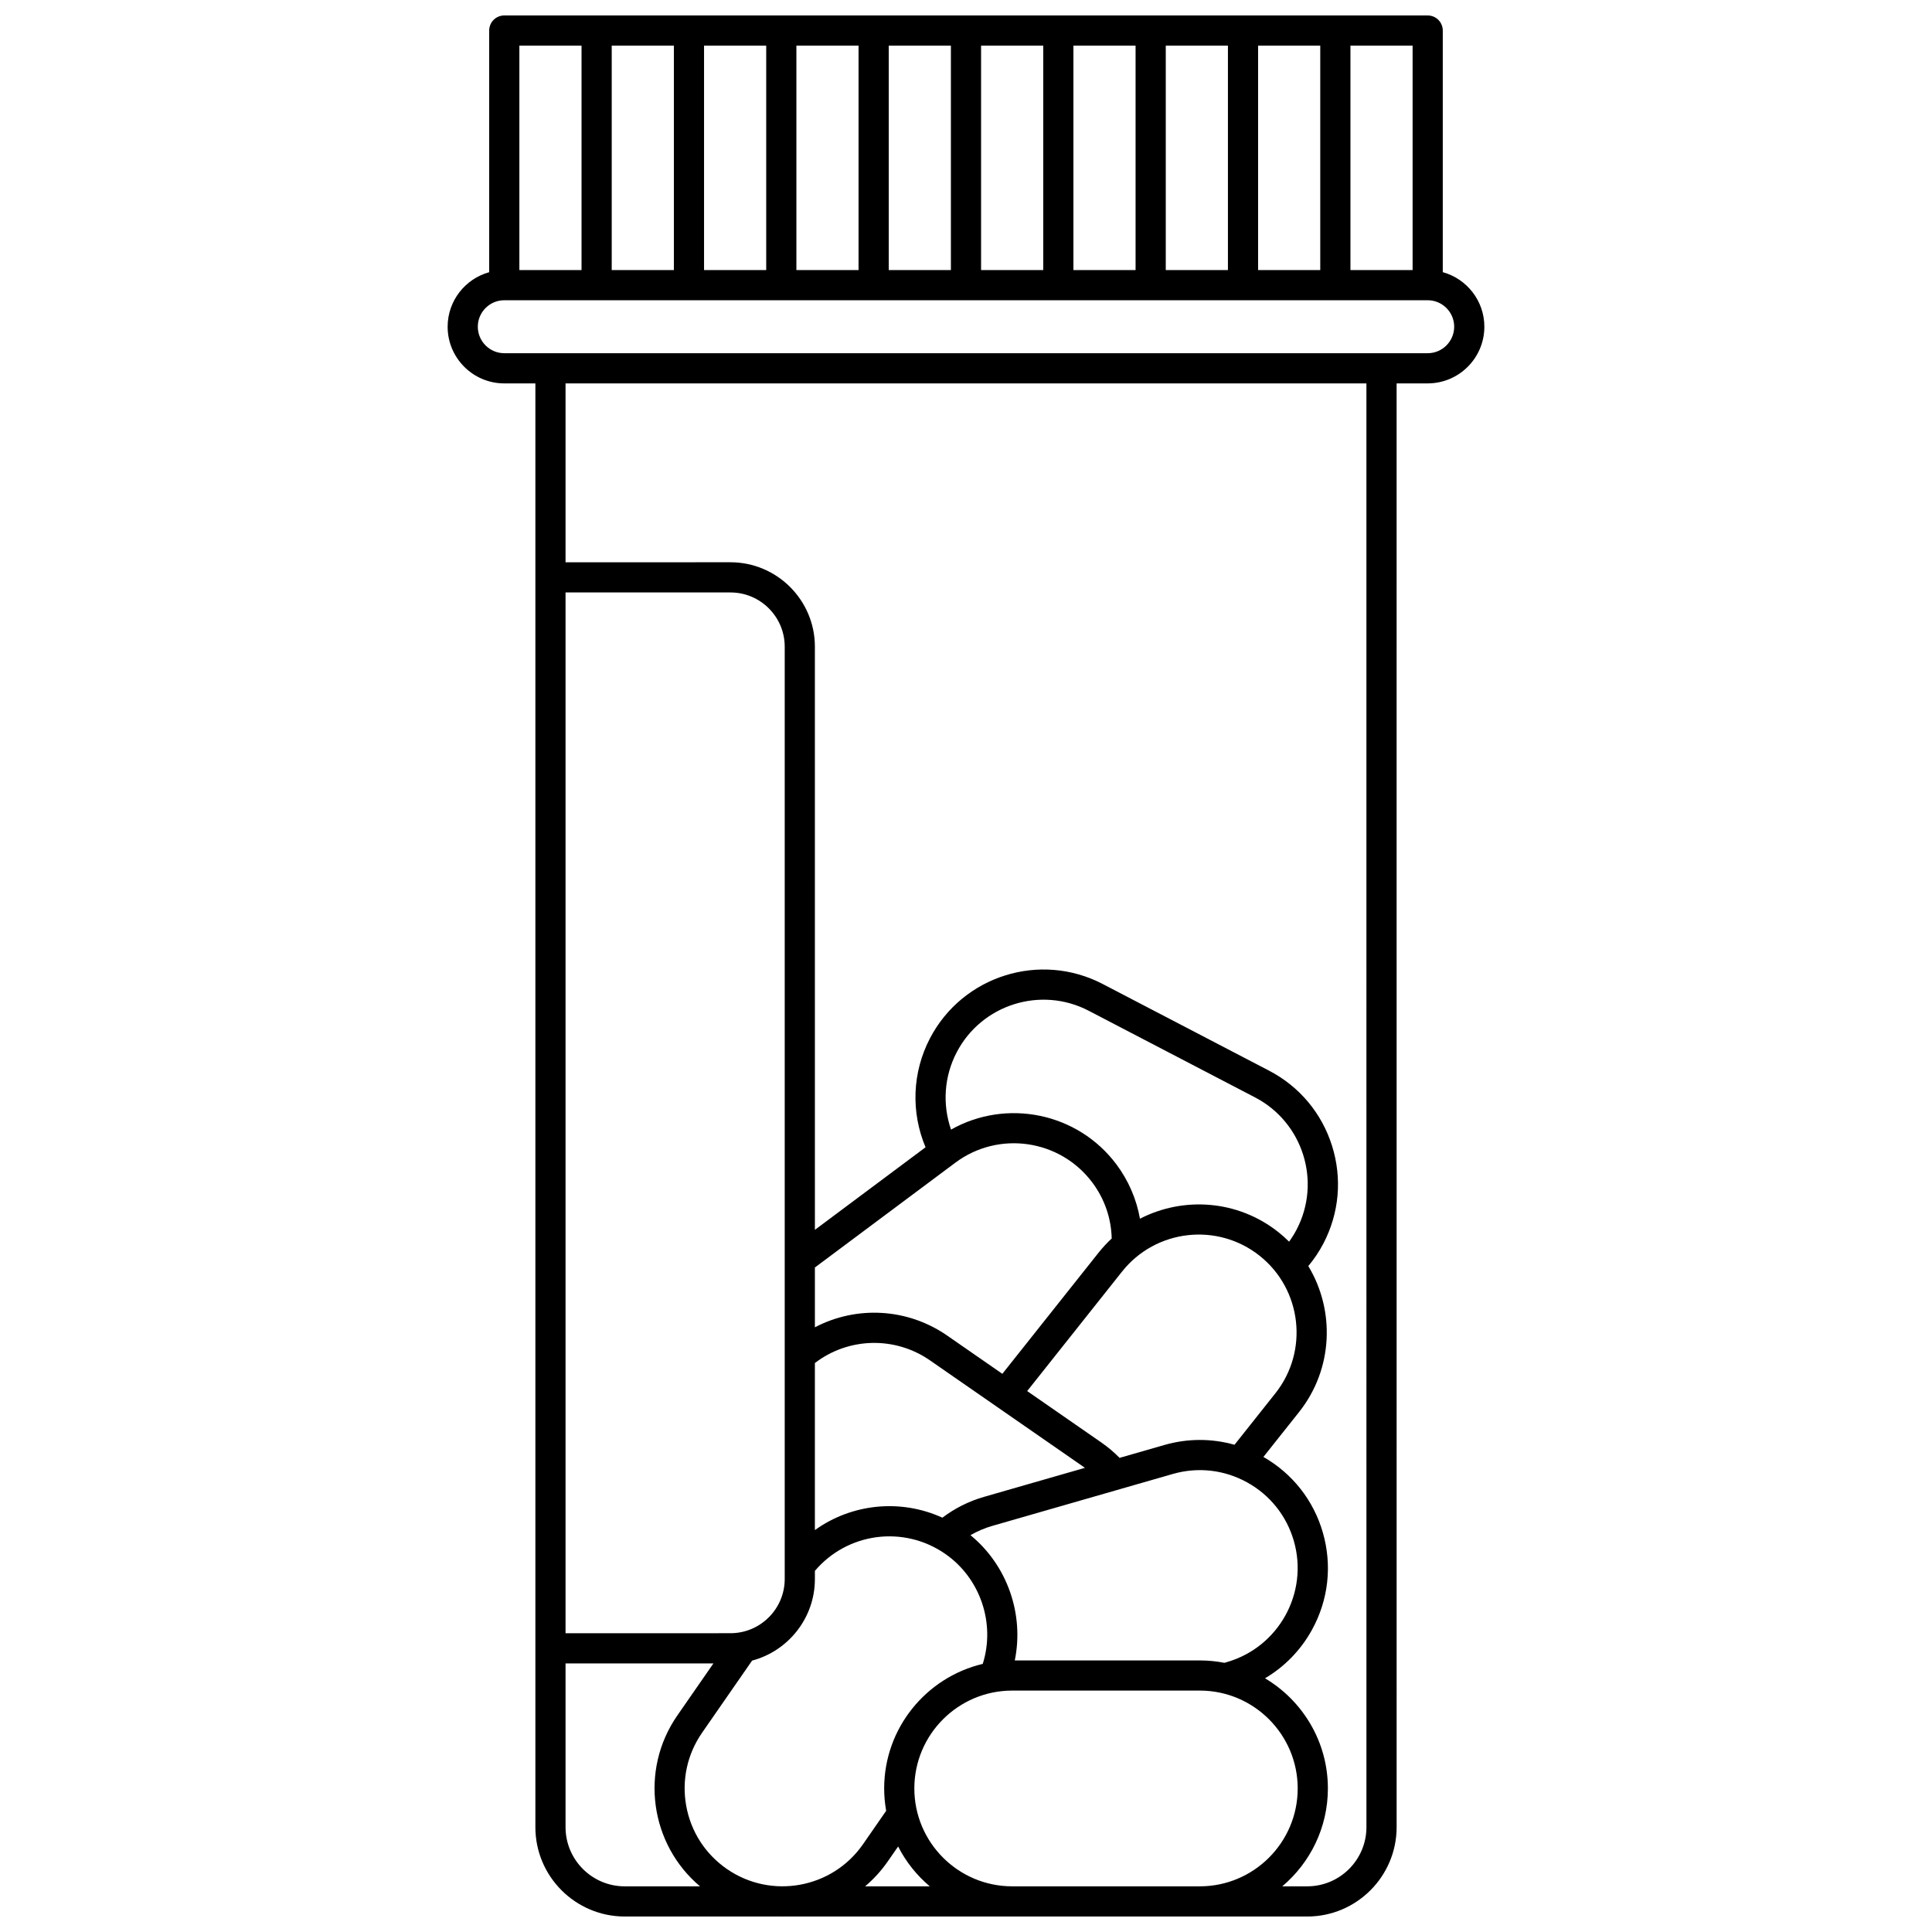 <?xml version="1.0" encoding="UTF-8"?>
<!-- Uploaded to: SVG Repo, www.svgrepo.com, Generator: SVG Repo Mixer Tools -->
<svg width="800px" height="800px" version="1.1" viewBox="144 144 512 512" xmlns="http://www.w3.org/2000/svg">
 <defs>
  <clipPath id="a">
   <path d="m262 148.09h276v503.81h-276z"/>
  </clipPath>
 </defs>
 <g clip-path="url(#a)">
  <path d="m526.35 216.13v-64.035c0-2.207-1.789-4-4-4h-244.71c-2.207 0-4 1.789-4 4v64.039c-6.34 1.754-11.012 7.562-11.012 14.457 0 8.281 6.734 15.016 15.016 15.016h8.238v382.61c-0.004 13.059 10.621 23.68 23.68 23.68h41.57c0.059 0 0.121 0.008 0.18 0.008 0.102 0 0.203-0.008 0.305-0.008h138.82c13.059 0 23.684-10.625 23.684-23.684l-0.004-382.61h8.238c8.281 0 15.016-6.734 15.016-15.016 0-6.894-4.676-12.703-11.02-14.461zm-24.469-60.039h16.473v59.484h-16.473zm-24.473 0h16.473v59.484h-16.473zm-24.469 0h16.473v59.484h-16.473zm-24.473 0h16.473v59.484h-16.473zm-24.473 0h16.473v59.484h-16.473zm-24.469 0h16.473v59.484h-16.473zm-24.473 0h16.473v59.484h-16.473zm-24.473 0h16.473v59.484h-16.473zm-24.469 0h16.473v59.484h-16.473zm-24.473 0h16.473v59.484h-16.473zm27.922 487.81c-8.648 0-15.684-7.035-15.684-15.684v-43.391h39.188l-9.566 13.797c-10.051 14.492-7.219 34.137 6.012 45.277zm-15.684-67.074v-275.82h43.707c7.93 0 14.375 6.449 14.375 14.375v247.06c0 7.926-6.449 14.375-14.375 14.375zm42.723 62.449c-5.691-3.949-9.508-9.879-10.742-16.695s0.262-13.707 4.211-19.402l13.246-19.102c9.566-2.539 16.641-11.27 16.641-21.625v-2.152c8.582-10.133 23.496-12.168 34.539-4.508 9.344 6.477 13.328 18.465 9.945 29.156-14.957 3.539-26.125 16.996-26.125 33.02 0 2.019 0.188 3.992 0.527 5.918l-6.144 8.863c-8.152 11.746-24.344 14.68-36.098 6.527zm64.59-88.438c1.816-1.047 3.754-1.883 5.816-2.473l47.781-13.742c6.66-1.918 13.664-1.125 19.727 2.231 6.062 3.356 10.457 8.867 12.371 15.527 3.953 13.746-4.012 28.145-17.758 32.098l-0.645 0.188c-2.109-0.414-4.289-0.633-6.516-0.633h-49.039c2.516-12.227-1.961-25.18-11.738-33.195zm69.969-23.957c-6.023-1.707-12.414-1.719-18.582 0.055l-11.875 3.414c-1.477-1.496-3.09-2.863-4.832-4.074l-19.656-13.629 25.152-31.676c8.895-11.199 25.242-13.078 36.445-4.184 11.199 8.895 13.074 25.242 4.184 36.445zm14.465-53.824c-0.891-0.883-1.832-1.73-2.836-2.527-10.773-8.555-25.18-9.484-36.684-3.559-0.922-5.172-3.039-10.105-6.211-14.355-10.316-13.82-29.219-17.523-43.859-9.258-2.32-6.691-1.836-14.082 1.496-20.477 6.606-12.688 22.305-17.629 34.988-11.02l44.094 22.969c12.684 6.606 17.629 22.305 11.02 34.988-0.586 1.129-1.266 2.211-2.008 3.238zm-88.438-20.938c11.461-8.555 27.746-6.188 36.301 5.273 3.25 4.359 4.996 9.453 5.129 14.82-1.242 1.156-2.418 2.418-3.504 3.785l-25.477 32.082-14.613-10.133c-10.574-7.332-24.078-7.957-35.066-2.195v-15.852zm-6.723 52.398 40.855 28.332c0.066 0.047 0.129 0.098 0.195 0.145l-26.715 7.684c-4.047 1.164-7.75 3.027-11.055 5.523-11.113-5.07-24.027-3.719-33.789 3.289v-44.273c8.887-6.801 21.184-7.164 30.508-0.699zm-17.195 139.38c2.254-1.906 4.273-4.113 6-6.602l2.746-3.957c2.07 4.059 4.934 7.648 8.387 10.562h-17.133zm88.699 0h-49.719c-14.301 0-25.938-11.637-25.938-25.938 0-14.305 11.637-25.938 25.938-25.938h49.719c14.301 0 25.938 11.637 25.938 25.938 0 14.301-11.633 25.938-25.938 25.938zm44.152-15.684c0 8.648-7.035 15.684-15.684 15.684h-6.617c7.383-6.231 12.086-15.543 12.086-25.938 0-12.41-6.699-23.277-16.664-29.195 5.16-3.039 9.441-7.41 12.418-12.789 4.387-7.934 5.426-17.098 2.918-25.809-2.461-8.551-8.051-15.656-15.758-20.062l9.449-11.898c9.055-11.406 9.574-26.891 2.449-38.684 1.539-1.852 2.894-3.856 4.016-6.012 4.188-8.039 4.992-17.227 2.269-25.875-2.723-8.645-8.648-15.715-16.691-19.902l-44.094-22.969c-16.594-8.645-37.129-2.176-45.773 14.418-4.707 9.031-5.07 19.582-1.16 28.855l-29.324 21.883-0.004-154.54c0-12.336-10.035-22.375-22.375-22.375l-43.703 0.004v-47.406h212.24zm16.234-390.61h-244.71c-3.867 0-7.016-3.148-7.016-7.016 0-3.871 3.148-7.019 7.019-7.019h244.71c3.871 0 7.019 3.148 7.019 7.019-0.004 3.867-3.152 7.016-7.019 7.016z"/>
 </g>
</svg>